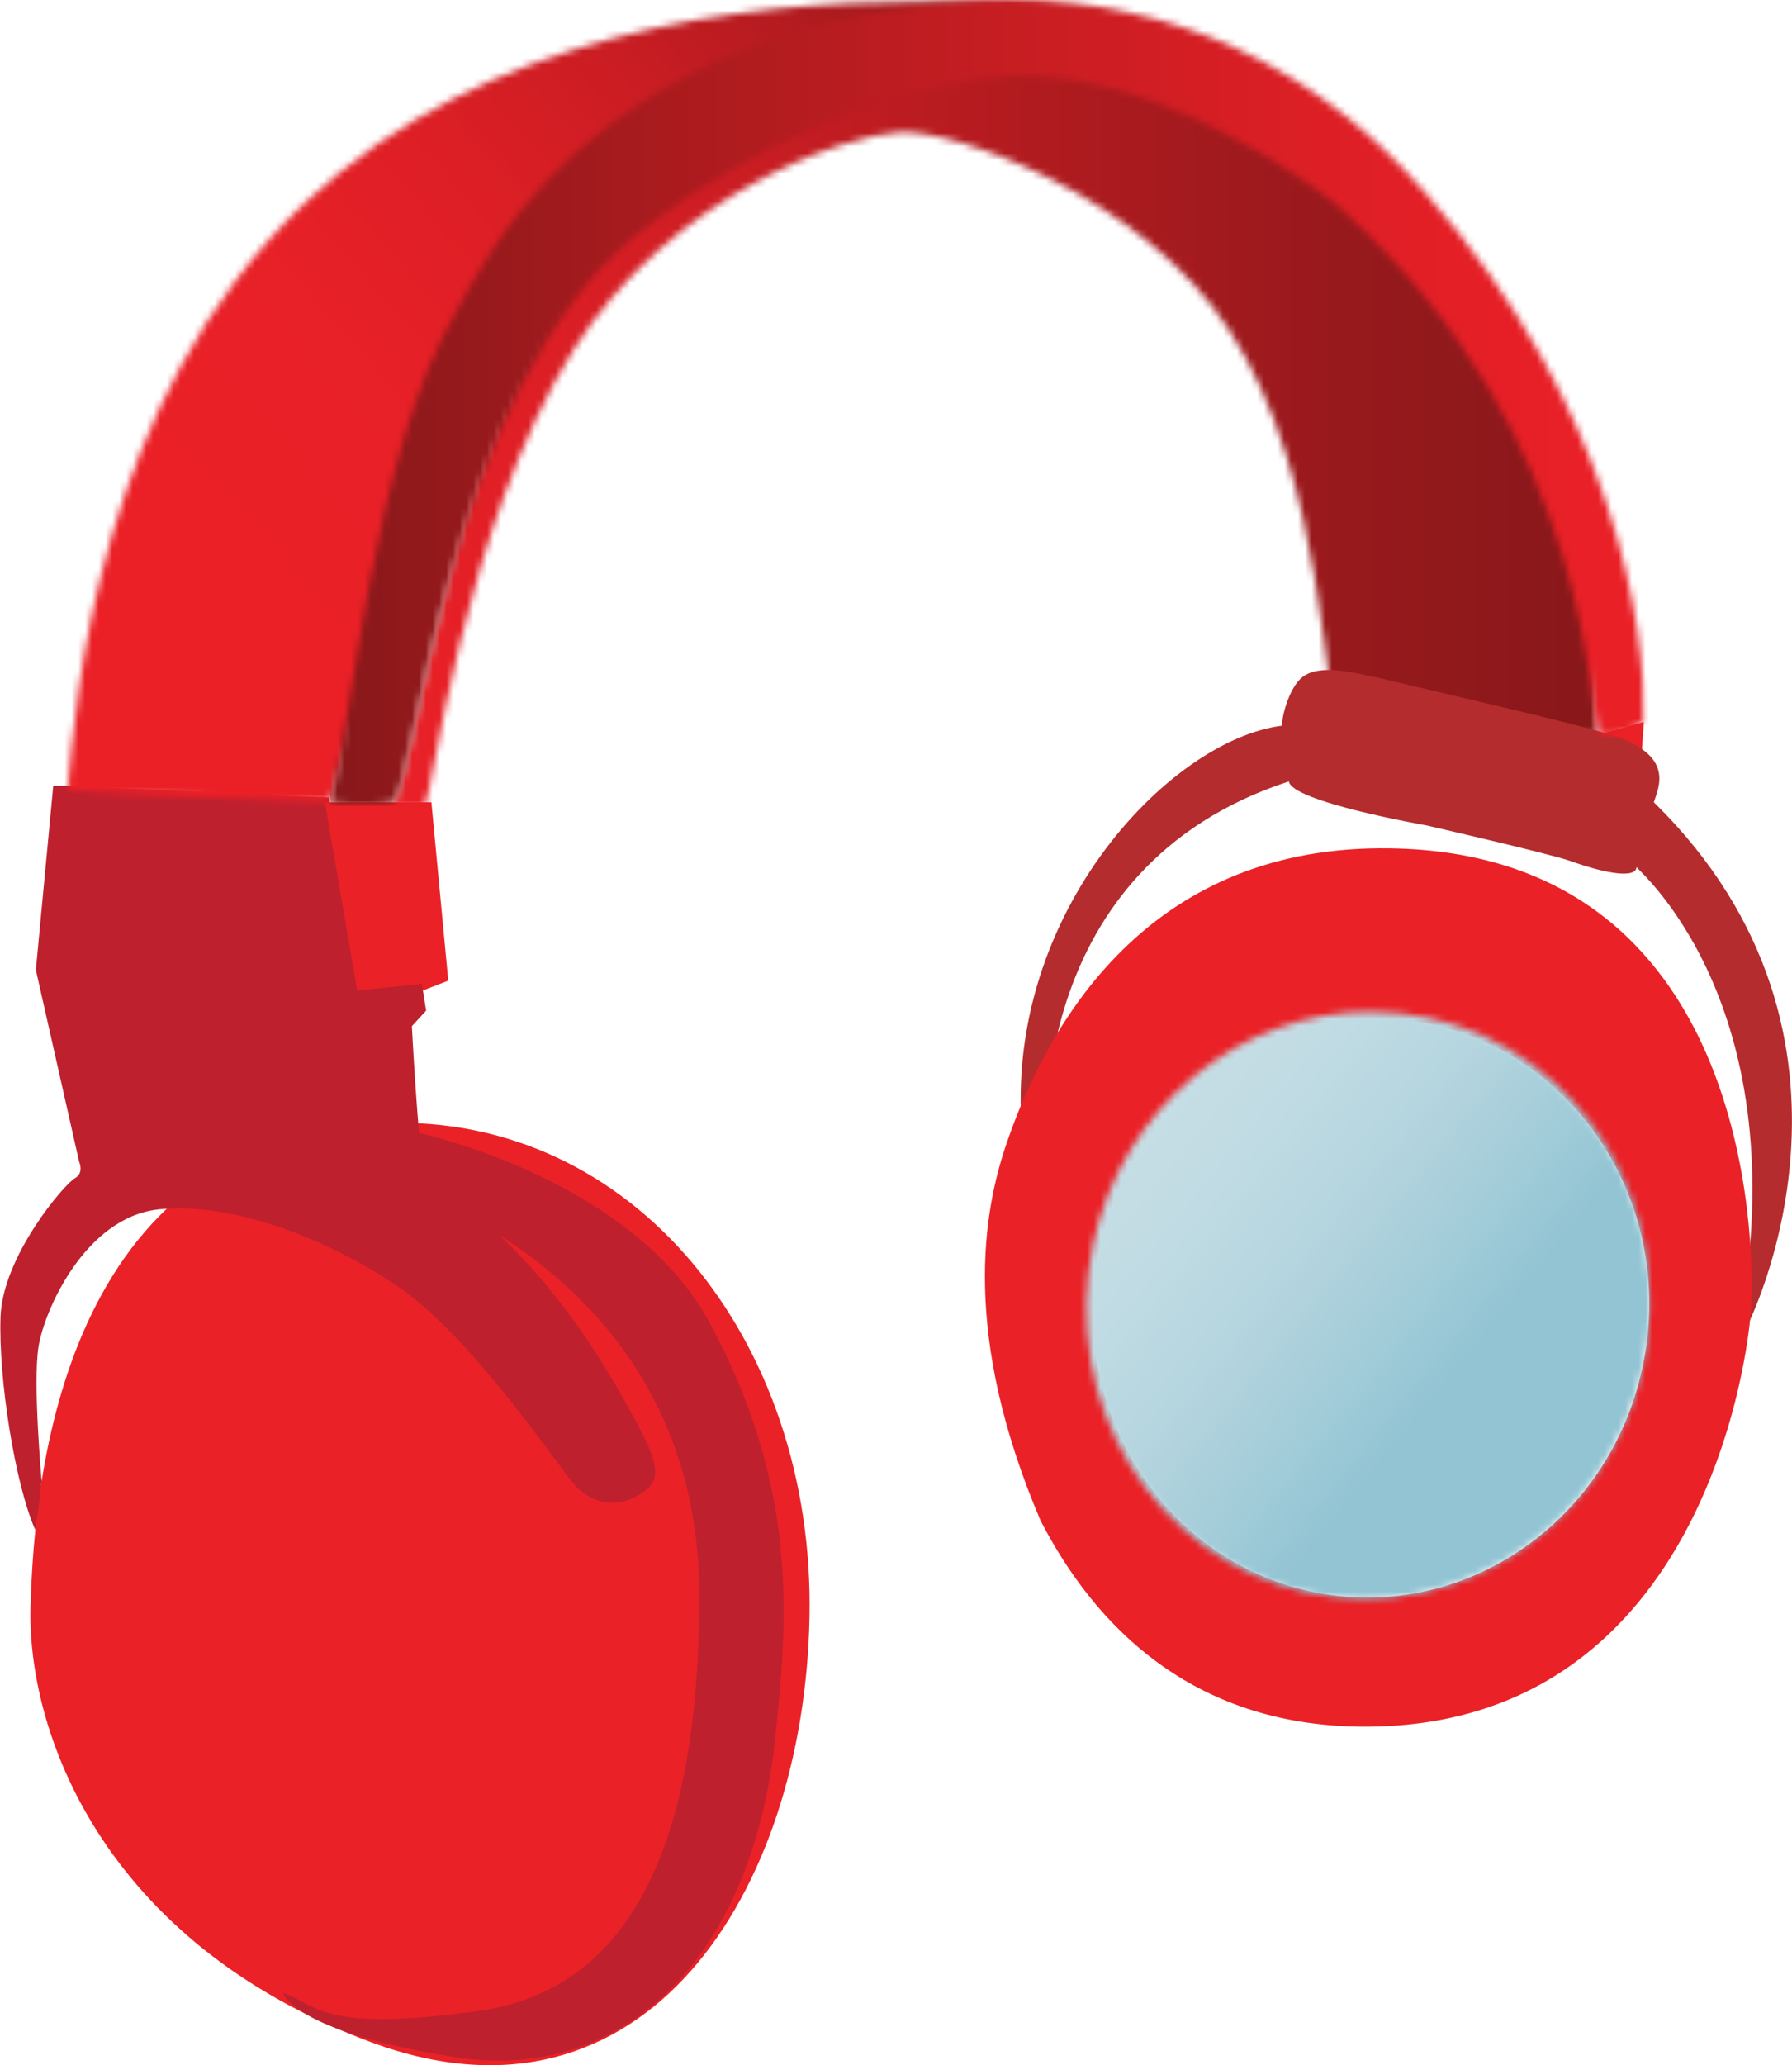 <svg xmlns="http://www.w3.org/2000/svg" width="263" height="303" viewBox="0 0 263 303" fill="none"><g clip-path="url(#clip0_22_17704)"><path d="M9.752 115.275L48.296 117.004L53.714 148.2L5.263 142.306L7.817 115.275H9.752Z" fill="#BE202E"></path><path d="M47.677 117.711H63.312L65.788 143.878L53.018 148.828L47.677 117.711Z" fill="#EA2127"></path><path d="M56.501 164.78C93.033 163.444 119.581 196.761 118.807 237.229C118.033 277.698 94.581 314.394 54.643 299.7C14.706 284.927 3.87 253.574 4.489 235.501C5.031 217.428 8.901 166.587 56.501 164.78Z" fill="#EA2127"></path><path d="M5.263 142.306L11.61 170.437C11.61 170.437 12.384 172.088 10.99 172.873C9.52 173.659 0.387 184.267 0.077 193.225C-0.232 202.183 2.167 217.663 5.186 224.5C5.805 220.256 6.114 217.349 6.114 217.349C6.114 217.349 4.799 202.891 5.65 197.626C6.424 192.44 12.461 178.531 23.374 177.431C34.287 176.331 48.219 181.831 58.513 188.825C68.807 195.818 81.113 213.892 83.9 217.349C86.609 220.728 90.324 221.278 93.497 219.471C96.671 217.663 97.367 216.013 93.497 208.863C89.627 201.712 79.566 183.089 62.228 172.873C61.299 166.98 60.448 150.557 60.448 150.557L62.538 148.278L61.919 144.349L52.166 145.371C52.166 145.371 8.127 141.678 5.263 142.306Z" fill="#BE202E"></path><mask id="mask0_22_17704" style="mask-type:luminance" maskUnits="userSpaceOnUse" x="9" y="0" width="156" height="118"><path d="M164.858 1.65C164.858 1.65 164.549 1.65 164.084 1.65C164.317 1.65 164.626 1.65 164.858 1.65ZM44.813 29.703C14.396 58.463 11.145 102.624 9.907 115.904C14.86 116.532 48.451 117.632 48.451 117.632C51.934 106.16 59.906 77.872 72.987 46.361C91.872 0.786 156.19 1.336 164.084 1.572C159.208 1.336 148.682 0.236 135.292 0.236C108.822 0.236 71.284 4.715 44.813 29.703Z" fill="white"></path></mask><g mask="url(#mask0_22_17704)"><path d="M222.366 65.063L79.333 195.897L-47.6 52.884L95.432 -77.95L222.366 65.063Z" fill="url(#paint0_linear_22_17704)"></path></g><mask id="mask1_22_17704" style="mask-type:luminance" maskUnits="userSpaceOnUse" x="57" y="6" width="178" height="113"><path d="M149.766 6.679C127.165 9.665 111.221 17.13 90.788 34.182C66.64 54.377 61.145 115.118 57.662 117.79C57.662 117.79 60.293 118.575 62.383 118.025C63.389 117.24 68.033 77.086 84.132 51.391C98.451 28.603 123.837 19.88 131.964 19.409C140.091 18.937 167.8 28.838 180.493 48.562C194.812 70.642 193.96 103.253 197.056 109.382C221.282 109.146 234.672 107.732 234.672 107.732C232.892 107.103 237.845 72.607 224.687 55.084C221.514 50.84 205.26 28.367 201.158 25.774C197.366 23.338 175.617 6.443 154.41 6.443C153.094 6.365 151.391 6.443 149.766 6.679Z" fill="white"></path></mask><g mask="url(#mask1_22_17704)"><path d="M238.078 6.365H57.739V118.497H238.078V6.365Z" fill="url(#paint1_linear_22_17704)"></path></g><path d="M234.827 107.732L241.251 105.924L239.935 125.412L234.827 126.905V107.732Z" fill="#EC2027"></path><path d="M191.174 99.324C189.394 100.659 188.156 104.667 188.156 106.474C171.36 108.596 146.515 134.998 150.153 167.687C152.785 168.237 153.636 167.687 153.636 167.687C153.636 167.687 150.385 127.298 189.162 114.647C189.549 117.633 209.285 121.09 209.285 121.09C209.285 121.09 226.468 125.019 230.338 126.276C236.22 128.398 240.167 128.791 240.167 127.219C241.483 128.634 263.619 148.357 255.338 194.09L256.344 194.718C256.344 194.718 278.17 152.443 242.722 117.711C243.418 115.511 245.74 111.032 237.149 108.046C232.66 106.474 213.233 102.074 202.784 99.559C198.759 98.695 193.728 97.359 191.174 99.324Z" fill="#B42C2E"></path><path d="M204.022 124.469C169.657 123.919 154.332 148.514 147.753 167.687C144.27 177.824 141.097 195.818 152.707 223.085C160.602 238.408 174.765 253.102 199.765 253.338C249.3 253.731 256.653 199.905 257.04 191.261C257.427 182.539 257.04 125.255 204.022 124.469ZM241.019 200.769C236.065 223.714 214.161 238.33 192.18 233.458C170.199 228.586 156.422 205.955 161.376 183.01C166.329 160.065 188.233 145.449 210.214 150.321C232.273 155.272 246.049 177.824 241.019 200.769Z" fill="#EA2127"></path><path d="M41.563 292.392C46.749 294.278 47.291 298.207 70.123 295.064C92.956 291.92 102.63 269.918 102.63 234.165C102.63 198.412 77.476 181.989 62.228 175.388L61.3 166.194C61.3 166.194 93.265 172.952 104.488 194.718C117.8 219.785 115.401 239.508 113.544 257.031C109.287 289.642 89.782 305.436 66.795 301.821C42.879 298.049 41.563 292.392 41.563 292.392Z" fill="#BE202E"></path><mask id="mask2_22_17704" style="mask-type:luminance" maskUnits="userSpaceOnUse" x="159" y="148" width="84" height="87"><path d="M160.447 182.46C155.416 205.719 169.348 228.664 191.638 233.615C213.929 238.565 236.065 223.792 241.096 200.533C246.127 177.274 232.195 154.329 209.904 149.378C206.963 148.75 204.099 148.435 201.236 148.435C182.118 148.357 164.781 162.265 160.447 182.46Z" fill="white"></path></mask><g mask="url(#mask2_22_17704)"><path d="M209.44 283.827L111.763 202.105L192.103 103.174L289.78 184.896L209.44 283.827Z" fill="url(#paint2_linear_22_17704)"></path></g><mask id="mask3_22_17704" style="mask-type:luminance" maskUnits="userSpaceOnUse" x="48" y="0" width="194" height="119"><path d="M140.014 0.393C85.061 5.343 70.433 39.918 67.182 45.34C54.489 66.556 51.857 106.239 48.374 117.79C48.374 117.79 53.56 118.34 57.662 117.79C61.145 115.118 65.324 57.52 93.265 34.575C102.785 26.795 122.29 14.459 144.89 11.394C167.49 8.408 192.877 27.188 196.515 30.41C234.827 64.592 233.047 107.182 234.827 107.732C236.53 108.282 238 107.732 241.174 106.003C241.715 92.723 237.149 60.191 209.053 28.131C193.032 9.744 172.134 0 148.218 0C145.509 0 142.8 0.157 140.014 0.393Z" fill="white"></path></mask><g mask="url(#mask3_22_17704)"><path d="M241.87 0H48.452V118.261H241.87V0Z" fill="url(#paint3_linear_22_17704)"></path></g></g><defs><linearGradient id="paint0_linear_22_17704" x1="155.439" y1="-3.195" x2="26.176" y2="111.495" gradientUnits="userSpaceOnUse"><stop stop-color="#88181A"></stop><stop offset="0.039" stop-color="#92191B"></stop><stop offset="0.185" stop-color="#B21B20"></stop><stop offset="0.337" stop-color="#CB1D23"></stop><stop offset="0.494" stop-color="#DD1F25"></stop><stop offset="0.661" stop-color="#E82027"></stop><stop offset="0.853" stop-color="#EB2027"></stop><stop offset="1" stop-color="#EB2027"></stop></linearGradient><linearGradient id="paint1_linear_22_17704" x1="234.897" y1="62.411" x2="57.745" y2="62.411" gradientUnits="userSpaceOnUse"><stop stop-color="#88181A"></stop><stop offset="0.21" stop-color="#97191C"></stop><stop offset="0.616" stop-color="#BF1C21"></stop><stop offset="1" stop-color="#EB2027"></stop></linearGradient><linearGradient id="paint2_linear_22_17704" x1="212.337" y1="203.201" x2="113.197" y2="122.692" gradientUnits="userSpaceOnUse"><stop stop-color="#92C4D3"></stop><stop offset="0.068" stop-color="#9ECAD7"></stop><stop offset="0.224" stop-color="#B5D5DF"></stop><stop offset="0.372" stop-color="#C2DCE4"></stop><stop offset="0.503" stop-color="#C7DEE6"></stop><stop offset="0.661" stop-color="#BAD8E1"></stop><stop offset="0.952" stop-color="#98C7D5"></stop><stop offset="1" stop-color="#92C4D3"></stop></linearGradient><linearGradient id="paint3_linear_22_17704" x1="48.411" y1="59.164" x2="241.271" y2="59.164" gradientUnits="userSpaceOnUse"><stop stop-color="#88181A"></stop><stop offset="0.241" stop-color="#A81B1E"></stop><stop offset="0.567" stop-color="#CC1E23"></stop><stop offset="0.832" stop-color="#E31F26"></stop><stop offset="1" stop-color="#EB2027"></stop></linearGradient><clipPath id="clip0_22_17704"><rect width="263" height="303" fill="white"></rect></clipPath></defs></svg>